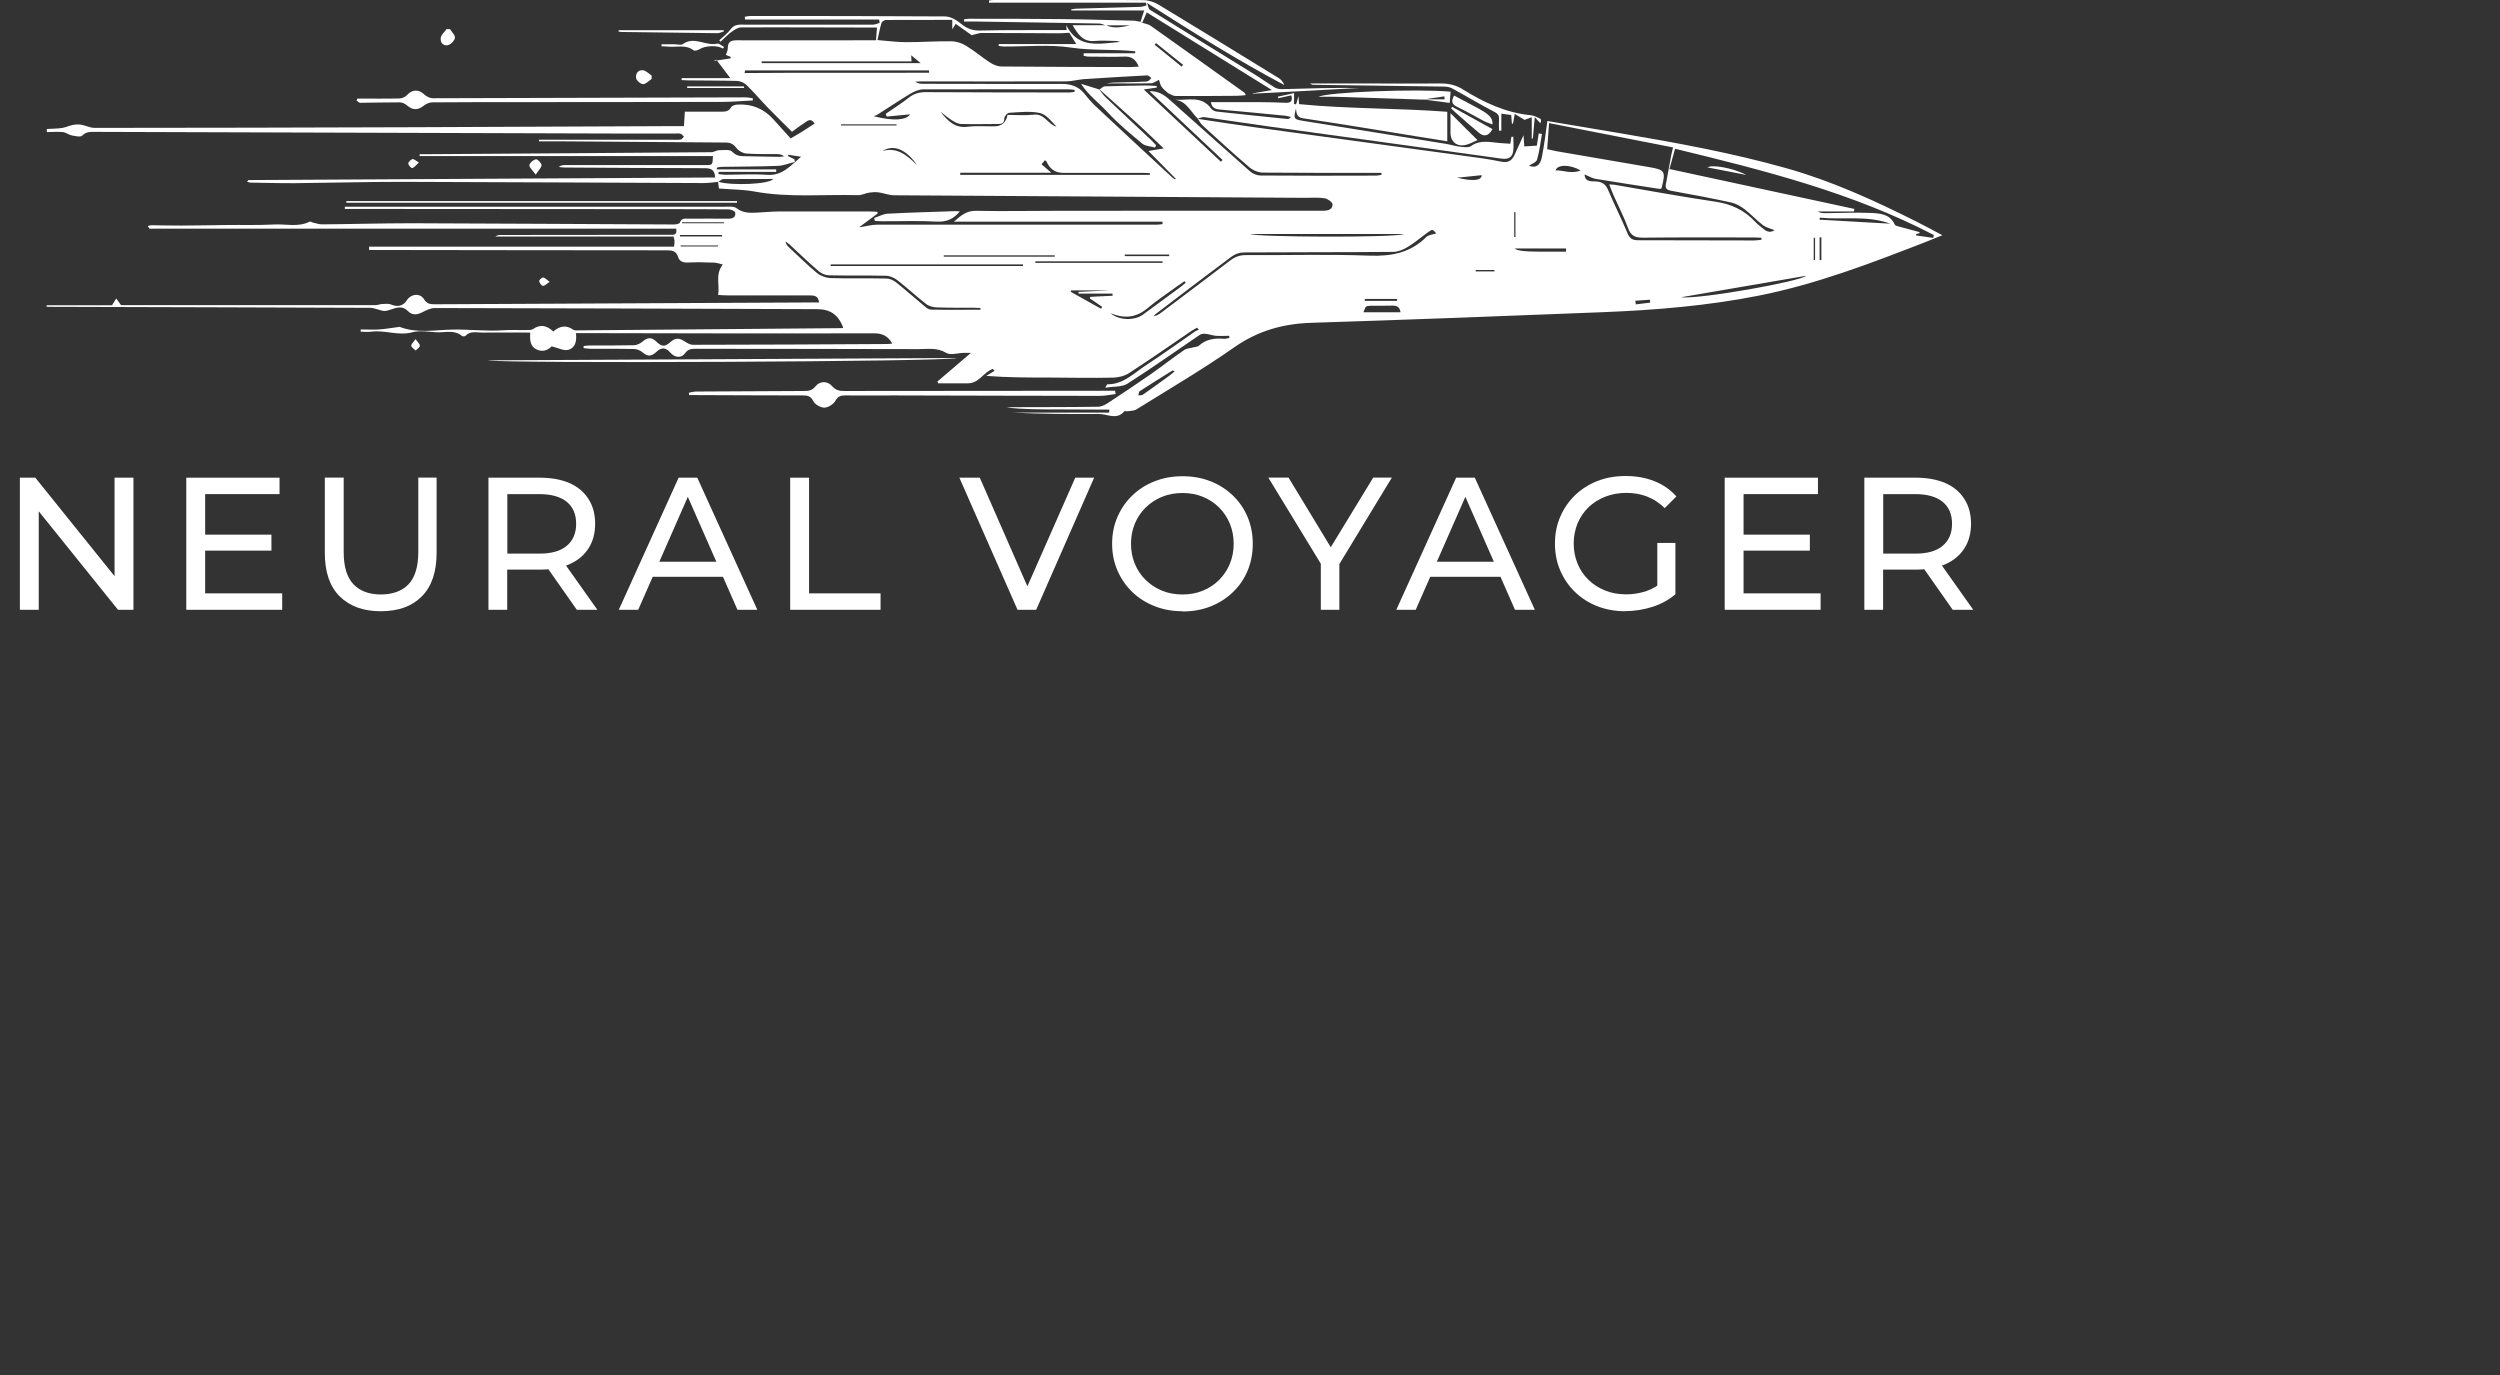 <?xml version="1.0" encoding="UTF-8"?>
<svg xmlns="http://www.w3.org/2000/svg" viewBox="0 0 225.2 123.9">
  <rect x="0" y="0" width="225.2" height="123.9" fill="#333333" stroke="none"/>
  <defs>
    <style>
      .cls-1 {
        isolation: isolate;
      }

      .cls-2 {
        fill: #fff;
        stroke-width: 0px;
      }
    </style>
  </defs>
  <g id="Layer_1" data-name="Layer 1">
    <g class="cls-1">
      <g class="cls-1">
        <path class="cls-2" d="m1.79,54.93v-11.9h1.39l7.87,9.78h-.73v-9.78h1.7v11.9h-1.39l-7.87-9.78h.73v9.78h-1.7Z"/>
        <path class="cls-2" d="m18.48,53.45h6.94v1.48h-8.64v-11.9h8.4v1.48h-6.7v8.94Zm-.15-5.29h6.12v1.44h-6.12v-1.44Z"/>
        <path class="cls-2" d="m34.29,55.06c-1.56,0-2.79-.45-3.69-1.34s-1.34-2.2-1.34-3.93v-6.77h1.7v6.7c0,1.33.29,2.29.88,2.91.58.61,1.41.92,2.47.92s1.91-.31,2.49-.92c.58-.61.88-1.58.88-2.91v-6.7h1.65v6.77c0,1.72-.44,3.03-1.33,3.93-.89.9-2.12,1.34-3.7,1.34Z"/>
        <path class="cls-2" d="m44,54.93v-11.9h4.64c1.04,0,1.93.17,2.67.49.74.33,1.3.8,1.7,1.43.4.62.6,1.37.6,2.23s-.2,1.6-.6,2.22c-.4.62-.96,1.09-1.7,1.42-.74.33-1.63.49-2.67.49h-3.71l.76-.78v4.4h-1.7Zm1.7-4.23l-.76-.83h3.65c1.09,0,1.91-.23,2.47-.71.56-.47.84-1.13.84-1.98s-.28-1.51-.84-1.97-1.39-.7-2.47-.7h-3.65l.76-.85v7.04Zm6.26,4.23l-3.03-4.32h1.82l3.06,4.32h-1.85Z"/>
        <path class="cls-2" d="m55.74,54.93l5.39-11.9h1.68l5.41,11.9h-1.79l-4.81-10.95h.68l-4.81,10.95h-1.75Zm2.29-2.97l.46-1.36h6.7l.49,1.36h-7.65Z"/>
        <path class="cls-2" d="m71.18,54.93v-11.9h1.7v10.42h6.44v1.48h-8.14Z"/>
        <path class="cls-2" d="m91.66,54.93l-5.24-11.9h1.84l4.81,10.98h-1.05l4.84-10.98h1.7l-5.22,11.9h-1.68Z"/>
        <path class="cls-2" d="m106.52,55.06c-.91,0-1.75-.15-2.52-.46-.78-.31-1.45-.73-2.01-1.28-.57-.55-1.01-1.19-1.33-1.93-.32-.74-.48-1.54-.48-2.41s.16-1.68.48-2.41c.32-.74.76-1.38,1.33-1.93.57-.55,1.23-.98,2.01-1.28.77-.31,1.61-.46,2.53-.46s1.74.15,2.51.45c.77.3,1.43.73,2.01,1.28s1.01,1.19,1.33,1.93c.31.74.47,1.55.47,2.43s-.16,1.69-.47,2.43c-.31.74-.75,1.38-1.33,1.93-.57.55-1.24.98-2.01,1.28-.77.3-1.6.45-2.51.45Zm0-1.51c.66,0,1.27-.11,1.83-.34s1.05-.55,1.46-.96c.41-.41.74-.9.97-1.45.23-.56.35-1.16.35-1.82s-.12-1.26-.35-1.82c-.23-.56-.56-1.04-.97-1.45-.41-.41-.9-.73-1.46-.96s-1.17-.34-1.83-.34-1.28.11-1.84.34-1.05.55-1.47.96c-.42.41-.75.9-.98,1.45-.23.55-.35,1.16-.35,1.82s.12,1.26.35,1.82.56,1.04.98,1.45c.42.41.91.73,1.47.96s1.18.34,1.84.34Z"/>
        <path class="cls-2" d="m118.98,54.93v-4.56l.39,1.05-5.12-8.4h1.82l4.3,7.09h-.99l4.32-7.09h1.68l-5.1,8.4.37-1.05v4.56h-1.68Z"/>
        <path class="cls-2" d="m125.78,54.93l5.39-11.9h1.68l5.41,11.9h-1.79l-4.81-10.95h.68l-4.81,10.95h-1.75Zm2.29-2.97l.46-1.36h6.7l.49,1.36h-7.65Z"/>
        <path class="cls-2" d="m146.42,55.06c-.92,0-1.76-.15-2.53-.45-.77-.3-1.44-.73-2.01-1.28-.57-.55-1.01-1.19-1.33-1.93-.32-.74-.48-1.55-.48-2.43s.16-1.69.48-2.43.76-1.38,1.33-1.93,1.24-.97,2.01-1.28c.77-.3,1.62-.45,2.55-.45s1.8.15,2.58.46,1.45.77,1.99,1.38l-1.05,1.05c-.49-.48-1.02-.82-1.59-1.04-.57-.22-1.19-.33-1.86-.33s-1.31.11-1.9.34c-.58.23-1.09.54-1.51.95-.43.41-.75.89-.99,1.45-.23.56-.35,1.17-.35,1.83s.12,1.25.35,1.81c.23.56.56,1.05.99,1.46.42.41.93.73,1.5.96s1.21.34,1.89.34c.63,0,1.24-.1,1.83-.3.58-.2,1.12-.53,1.62-.99l.97,1.29c-.59.5-1.28.88-2.07,1.13-.79.25-1.6.38-2.44.38Zm2.87-1.73v-4.42h1.63v4.64l-1.63-.22Z"/>
        <path class="cls-2" d="m157.06,53.45h6.94v1.48h-8.64v-11.9h8.4v1.48h-6.7v8.94Zm-.15-5.29h6.12v1.44h-6.12v-1.44Z"/>
        <path class="cls-2" d="m167.94,54.93v-11.9h4.64c1.04,0,1.93.17,2.67.49.74.33,1.3.8,1.7,1.43.4.62.6,1.37.6,2.23s-.2,1.6-.6,2.22c-.4.62-.96,1.09-1.7,1.42-.74.33-1.63.49-2.67.49h-3.71l.76-.78v4.4h-1.7Zm1.7-4.23l-.76-.83h3.65c1.09,0,1.91-.23,2.47-.71.56-.47.84-1.13.84-1.98s-.28-1.51-.84-1.97c-.56-.46-1.39-.7-2.47-.7h-3.65l.76-.85v7.04Zm6.26,4.23l-3.03-4.32h1.82l3.06,4.32h-1.85Z"/>
      </g>
    </g>
  </g>
  <g id="Layer_4" data-name="Layer 4">
    <g>
      <path class="cls-2" d="m4.2,11.62c.46-.03.92-.02,1.38-.09.33-.05.64-.21.97-.27.24-.05.5-.07.74-.03.41.07.82.29,1.23.29,9.56,0,19.11-.03,28.67-.06,7.9-.03,15.8-.07,23.7-.1.22,0,.44,0,.72,0,.03-.44.05-.82.08-1.3,1.08,0,2.15,0,3.23,0,.39,0,.72,0,.95-.41.08-.14.37-.22.57-.23q1.92-.11,3.21,1.31c.52.57,1.03,1.14,1.57,1.74.39-.23.75-.43,1.1-.65.35-.22.69-.45,1.06-.69-.38-.6-.72-.17-1.04.03-.34.21-.64.46-1,.71-.73-.73-1.45-1.43-2.15-2.15-.66-.68-1.27-1.41-1.95-2.07-.21-.2-.56-.35-.85-.36-1.48-.04-2.96-.03-4.43-.05-.19,0-.38-.02-.56-.03v-.17h4.39c-.48-.63-.88-1.15-1.27-1.67-.08.04-.15.08-.23.12.51-.08,1.01-.15,1.52-.23,0-.05,0-.09.01-.14-.17-.06-.33-.13-.43-.17.06-.2.17-.4.17-.61,0-.54.24-.71.78-.71,3.64.01,7.28,0,10.92,0,.53,0,1.05,0,1.65,0,.03-.36.05-.7.09-1.15-.26,0-.49,0-.72,0-3.84,0-7.68-.03-11.52-.01-.28,0-.6.21-.85.39-.36.26-.67.59-1,.9l-.12-.13c.35-.33.75-.62,1.03-1,.36-.48.81-.41,1.29-.41,3.84,0,7.68.01,11.52,0,.2,0,.41-.1.61-.16-.02-.1-.03-.2-.05-.3h-12.08c0-.08-.01-.16-.02-.25.17-.02.33-.07.5-.07,5.85,0,11.7,0,17.54.04.49,0,1.04.33,1.44.66.53.43,1.03.63,1.73.61,2.4-.06,4.81-.03,7.22-.04.17,0,.35,0,.56,0-.01-.17-.02-.31-.03-.44,1.09,2.19,3.04,1.64,4.86,1.51-.13-.03-.26-.09-.39-.09-.64-.01-1.28-.06-1.92,0-1.02.09-1.47-.55-1.98-1.42,1.07,0,2.04,0,3,0,.74.35,1.47.16,2.2.01h-2.22c-.2-.06-.4-.16-.6-.16-3.69-.07-7.39-.12-11.08-.18-.36,0-.72,0-1.08,0,0-.07,0-.13,0-.2.15-.02.3-.05.45-.05,2.75,0,5.5,0,8.26.03,2.16.02,4.32.09,6.49.14.24,0,.48.07.71.11.06.03.12.06.18.09.24.08.52.12.72.26,2.82,2,5.63,4.01,8.45,6.03.03.02.04.07.12.22-.31.02-.57.06-.83.06-1.83.01-3.66.03-5.48.02-.22,0-.44-.15-.66-.24-.21-.19-.45-.36-.61-.59-.13-.18-.16-.42-.24-.63-.24.11-.48.3-.73.31-1.38.03-2.77.01-4,.01.08,0,.33-.06.59-.07,1.01-.03,2.03-.04,3.04-.1.15,0,.28-.19.42-.3-.13-.09-.26-.26-.38-.25-1.9.1-3.81.21-5.71.34-.54.04-1.07.2-1.6.2-4.32.02-8.65,0-12.97,0-.2,0-.41.02-.61.03.23.17.47.19.7.19,4.17,0,8.34.02,12.51.01.8,0,1.47.22,1.99.84.31.37.61.76.96,1.09,2.31,2.17,4.64,4.32,6.97,6.48.08.08.18.13.27.2.02-.02.04-.05.06-.07-.8-.81-1.59-1.62-2.46-2.5.49-.08.86-.15,1.38-.23-.83-.79-1.57-1.51-2.33-2.21-1.15-1.05-2.31-2.08-3.47-3.12l.02.02c.15-.1.31-.27.46-.28,1.23-.05,2.47-.06,3.7-.08.33,0,.66.03.99.05,0,.05,0,.1,0,.14-.35.05-.7.1-1.17.17,2.36,2.21,4.66,4.36,6.95,6.51.05-.05.1-.11.15-.16-2.18-2.05-4.35-4.09-6.58-6.19.75-.04,1.28.3,1.76.72,2.44,2.17,4.86,4.35,7.31,6.51.24.21.62.36.93.36,3.46.03,6.93.02,10.39.01.17,0,.34-.05.51-.07,0-.06-.01-.12-.02-.18-.26,0-.52,0-.77,0-3.29,0-6.57.01-9.86-.02-.42,0-.91-.19-1.23-.46-1.44-1.23-2.84-2.51-4.24-3.79-.18-.17-.3-.41-.44-.62l-.03.02c1.78.27,3.57.55,5.35.79,6.18.85,12.37,1.68,18.55,2.53,1.16.16,2.32.3,3.46.54.66.14.99-.11,1.23-.65.23-.52.47-1.03.79-1.73.03.45.05.72.07,1.01.38-.02.73-.04,1.13-.07.05-.33.11-.72.17-1.1.1.02.19.03.29.05-.14.77-.22,1.56-.44,2.31-.07.24-.5.39-.73.55.57.23,1.01.01,1.16-.76.21-1.06.34-2.14.5-3.27,2.13.36,4.37.73,6.6,1.11,5.02.85,10.03,1.76,14.95,3.15,4.05,1.14,7.86,2.88,11.61,4.76.76.38,1.52.79,2.42,1.27-.61.25-1.09.44-1.56.63-4.89,1.9-9.79,3.78-14.97,4.81-4.63.92-9.3,1.3-14,1.49-8.77.35-17.55.68-26.33.96-2.54.08-4.8.72-6.92,2.2-2.85,2-5.87,3.76-8.82,5.6-.23.14-.55.12-.83.17-.08.01-.22-.05-.25-.01-.7.84-1.55.24-2.33.25-2.58.02-5.16,0-7.73-.12h8.69c0-.09,0-.18,0-.27-1.53,0-3.06-.02-4.59-.02-1.54,0-3.09,0-4.65-.16.21-.02.42-.04.63-.04,2.54-.01,5.08,0,7.61-.04.29,0,.61-.16.87-.33,1.31-.86,2.61-1.72,3.9-2.62,1.01-.71,1.98-1.47,3-2.17.22-.15.54-.15.82-.23.17-.04.37-.05.49-.15.66-.6,1.44-.69,2.28-.62.15.01.31-.05.46-.08,0-.06,0-.13-.01-.19-.4,0-.8.03-1.2,0-.32-.03-.62-.15-.94-.18-.17-.02-.38,0-.52.1-2.17,1.47-4.31,2.99-6.52,4.4-.49.31-1.23.23-1.99.36.14-.24.16-.31.18-.31,1.47.02,2.42-1.03,3.52-1.74,1.5-.97,2.94-2.02,4.42-3.04.09-.06.21-.09.31-.13-.05-.06-.1-.13-.15-.19-.16.09-.32.16-.47.26-1.88,1.28-3.74,2.58-5.65,3.82-.41.27-.97.41-1.46.42-1.94.04-3.88,0-5.82-.01-1.83,0-3.67,0-5.6-.15.25-.15.5-.3.75-.45-.05-.06-.1-.12-.16-.18-.82.29-1.24,1.3-2.23,1.3-.89,0-1.79,0-2.68,0-.03-.05-.06-.11-.08-.16.96-.81,1.91-1.63,3.02-2.58-.35,0-.5,0-.66,0-.53.01-1.18.23-1.56,0-.83-.5-1.67-.34-2.5-.34-6.69-.02-13.37-.02-20.06-.03-.38,0-.69.01-.96.39-.35.49-.94.42-1.35-.06-.38-.45-.79-.48-1.22-.07-.5.47-.81.45-1.31.03-.19-.16-.5-.27-.75-.27-1.3-.03-2.6-.01-3.91-.02-.2,0-.41-.04-.61-.06,0-.06,0-.13,0-.19.2-.02.41-.05.61-.05,1.3,0,2.6.01,3.91-.02.27,0,.58-.15.78-.32.46-.4.81-.43,1.26,0,.51.48.76.48,1.32-.01.39-.35.77-.32,1.2-.03.24.16.53.33.8.32,5.83,0,11.65-.04,17.48-.07.13,0,.25-.02.45-.04-.4-.68-.88-.93-1.66-.92-8.56.02-17.12,0-25.69-.02-.37,0-.74,0-1.15,0,.09.72-.05,1.35-.72,1.51-.39.09-.86-.17-1.47-.32-.22.24-.69.57-1.31.3-.65-.28-.65-.87-.62-1.54-1.48,0-2.91-.01-4.33,0-.51,0-1.06-.17-1.5.29-.05.06-.25.07-.31.02-.72-.61-1.56-.28-2.35-.34-.7-.05-1.45-.17-2.11,0-1.27.35-2.49-.22-3.73-.05-.31.04-.63,0-.94,0,0-.07,0-.13,0-.2.55,0,1.11.03,1.66,0,.56-.04,1.11-.14,1.67-.21.06,0,.14-.04.19-.02,1.56.6,3.18.27,4.76.24,1.53-.03,3.05.17,4.57.06.72-.05,1.46,0,2.18-.02.17,0,.38,0,.5-.09.66-.46,1.24-.32,1.82.22.55-.47,1.14-.63,1.79-.16.12.09.34.06.52.06,7.9-.06,15.8-.13,23.7-.2.04,0,.08-.03.11-.05-.46-1.17-1.16-1.66-2.38-1.66-11.47-.04-22.95-.08-34.42-.1-.35,0-.73.18-1.06.35-.5.26-.95.35-1.38-.1-.47-.48-.99-.29-1.51-.12-.21.07-.45.16-.66.13-.41-.06-.81-.28-1.22-.28-9.64-.04-19.29-.06-28.93-.09-.07,0-.13,0-.2-.01,0-.04,0-.09,0-.13h5.89c.18-.28.28-.44.38-.61.14.18.27.37.43.59,0,0,.03.01.08.01,7.61,0,15.23,0,22.84,0,.19,0,.38-.09.57-.1.28-.01.59-.06.83.04.59.25,1.11.14,1.43-.38.36-.58,1.18-.68,1.54-.1.28.46.62.46,1.04.46,11.03-.06,22.07-.11,33.1-.16.48,0,.96,0,1.45,0-.06-.59-.41-.64-.85-.64-2.47,0-4.94,0-7.41,0-.26,0-.51-.02-.83-.04.16-.93-.29-1.84.42-2.74-.29-.07-.53-.16-.77-.17-.79-.03-1.59-.05-2.38-.01-.44.02-.76-.11-.88-.51-.17-.52-.51-.59-.99-.59-8.74,0-17.48-.02-26.21-.03-.21,0-.42,0-.63,0,0-.1,0-.2,0-.3h27.47c.03-.3.05-.41.04-.52,0-.1-.04-.2-.09-.39h-16.06c.2-.14.39-.14.59-.14,3.29,0,6.58,0,9.86-.01,1.77,0,3.53,0,5.3-.01.3,0,.66.07.55-.55H13.47c-.05-.08-.11-.16-.16-.24.1-.02.21-.07.31-.07.9,0,1.8.04,2.7.03,1.34,0,2.68-.04,4.02-.05,1.46-.02,2.92.03,4.37-.05,1.06-.05,2.16.26,3.18-.25.07-.04.2.06.3.08.27.06.55.16.82.16,2.69-.02,5.38-.1,8.08-.1,7.88.02,15.75.08,23.63.11.18,0,.48-.06.52-.16.15-.45.5-.36.81-.36,1.19,0,2.38-.02,3.57,0,.42,0,.67-.16.61-.55-.02-.13-.38-.29-.58-.29-1.81-.02-3.62-.02-5.43-.02-9.51,0-19.02-.01-28.53-.02-.21,0-.42,0-.63,0v-.2c.23,0,.46,0,.69,0,3.93,0,7.86,0,11.78,0,7.26,0,14.52,0,21.78,0,.35,0,.79-.05,1.03.13.59.45,1.22.44,1.88.4.62-.03,1.23-.09,1.85-.1,2.76-.01,5.52,0,8.27,0,.23,0,.45.02.68.03.01.05.03.1.04.15-.52.39-1.04.77-1.68,1.25.67-.1,1.13-.24,1.6-.24,8.39,0,16.77,0,25.16,0,.2,0,.39-.03.59-.05,0-.07-.01-.15-.02-.22h-18.79c.69-.61,1.2-1,2.01-.98,2.38.05,4.77,0,7.15,0,8.05,0,16.11-.02,24.16-.01.45,0,.81-.16.79-.57-.01-.21-.44-.51-.71-.55-.56-.09-1.14-.04-1.72-.04-12.36-.07-24.71-.15-37.07-.23-.46,0-.92-.2-1.38-.26-.28-.04-.57-.02-.84.02-.35.05-.7.24-1.04.23-3.11-.08-6.22.24-9.32-.33-1.04-.19-2.12-.18-3.19-.27-.03-.27-.06-.44-.08-.61,1.3.38,4.67.22,4.97-.25-1.5,0-3,0-4.49.01-.15,0-.3.17-.46.25-.43.04-.87.11-1.3.11-9.09-.03-18.18-.09-27.28-.11-3.17,0-6.33.09-9.5.12-1.36.01-2.71-.03-4.07-.05-.1,0-.2-.06-.3-.09.04-.05.09-.09.13-.14,14.01-.08,28.02-.15,42.04-.23-.03-.66-.33-.84-.93-.84-4.21,0-8.43-.04-12.64-.06-.17,0-.35-.03-.52-.05.19-.15.38-.17.57-.17,4.22,0,8.43,0,12.65,0,.64,0,.64,0,.67-.81h-26.42c0-.06,0-.11,0-.17.26,0,.52,0,.78,0,8.5-.06,16.99-.11,25.49-.18.24,0,.48-.18.72-.18.4,0,.95-.09,1.16.13.33.34.64.41,1.04.41,1.06.02,2.12.04,3.18.06.16,0,.31-.03.47-.05-.21-.16-.41-.19-.62-.2-.93-.01-1.86.02-2.78-.05-.32-.02-.71-.24-.9-.49-.27-.37-.55-.5-.99-.5-5.01-.03-10.02-.07-15.03-.11-.59,0-1.18,0-1.77,0,0-.05,0-.1,0-.14.13,0,.26,0,.39,0,3.88,0,7.77,0,11.65,0,.24,0,.49.02.73-.02.11-.02.2-.17.29-.26-.1-.09-.19-.23-.3-.26-.16-.05-.35-.02-.53-.02-3.73,0-7.46,0-11.19-.02-13.68-.04-27.36-.09-41.05-.13-.41,0-.79-.02-1.14.34-.15.15-.62.04-.93-.02-.28-.05-.53-.27-.8-.3-.48-.05-.97,0-1.45,0v-.26ZM85.78,2.65v-.86c-2.01,0-4,0-5.98.01-.13,0-.35.14-.39.25-.15.49-.24,1-.37,1.56.96.08,1.79.19,2.61.19,1.34,0,2.69-.1,4.03-.08.45,0,.95.16,1.34.4.75.45,1.43,1.04,2.17,1.52.29.19.68.35,1.02.35,3.88.04,7.77.04,11.65.05.23,0,.46-.03.72-.04-.27-.64-.63-.93-1.29-.9-1.08.04-2.16,0-3.24,0-.15,0-.29-.05-.44-.08,0-.07,0-.14.01-.22h4.64v-.18c-1.91-.21-3.83-.04-5.75-.33-1.99-.3-4.05-.09-6.08-.1-.16,0-.31-.04-.47-.05,0-.06,0-.11.01-.17h6.98c-.28-.45-.46-.76-.63-1.02-.36.02-.64.05-.92.05-2.32-.01-4.63-.03-6.95-.03-.28,0-.56.12-.92.2-.4-.28-.91-.64-1.44-1.02-.08.12-.16.25-.32.5Zm53.6,10.79c.31.07.57.13.82.18,2.76.47,5.52.94,8.28,1.42,1.52.26,1.58.36,1.2,1.89,0,.02-.03.03-.07.08-.11,0-.23-.01-.36-.03-1.84-.29-3.68-.56-5.52-.87-.34-.06-.65-.26-.99-.4.03.76.7.59,1.11.64.54.06.8.29,1.01.77.56,1.32,1.21,2.6,1.76,3.92.2.48.47.6.94.6,3.48,0,6.97.01,10.45.02.22,0,.44-.04.66-.06,0-.06,0-.12,0-.18-.23-.01-.45-.03-.68-.03-3.33,0-6.66-.02-9.99.02-.68,0-1.08-.15-1.33-.83-.37-1.01-.87-1.97-1.31-2.96-.14-.31-.25-.62-.4-1.01.23.02.34.02.45.03,3.04.52,6.07,1.08,9.12,1.53,1.42.21,2.59.75,3.56,1.79.24.26.53.47.8.69.31.26.64.31.96.08-.37-.15-.77-.23-1.06-.46-.58-.44-1.07-.99-1.65-1.43-.35-.27-.77-.51-1.2-.6-1.79-.39-3.58-.73-5.38-1.05-.38-.07-.57-.19-.5-.58.16-.88.32-1.77.49-2.65.03-.18.09-.37.16-.68-3.76-.74-7.44-1.46-11.17-2.19-.06.86-.11,1.56-.17,2.35Zm11.02,1.79c5.61,1.21,11.13,2.4,16.64,3.59-.01.08-.03.15-.04.23h-3.25c.21.13.42.15.63.15,1.35,0,2.71-.08,4.06-.02.85.04,1.79.06,2.24,1.05.03.08.17.12.27.15.64.18,1.29.34,1.93.52.02,0,.03.06.05.1-.11.03-.22.05-.32.08,0,.04,0,.09,0,.13.51.07,1.02.15,1.53.22l.06-.26c-7.34-3.82-15.28-5.82-23.31-7.77-.19.7-.35,1.28-.51,1.84Zm-21.02,5.8c-.33-.39-.34-.4-.76-.1-.61.44-1.18.94-1.82,1.32-.39.24-.87.44-1.32.44-4.48.04-8.96.02-13.44.05-.36,0-.78.14-1.08.36-2.3,1.71-4.58,3.45-6.86,5.19-.07.05-.12.13-.18.2.27-.05.47-.17.66-.31,2.08-1.57,4.16-3.13,6.23-4.71.44-.34.88-.5,1.45-.49,3.71.02,7.42-.09,11.12.05,1.98.07,3.68-.26,5.11-1.69.2-.19.57-.21.89-.31Zm-49.51-10.53c-.03-.08-.05-.17-.08-.25.69-.48,1.41-.93,2.07-1.45.46-.36.93-.5,1.52-.5,4.32.03,8.65.02,12.97.03.15,0,.3-.04.45-.06,0-.06,0-.11,0-.17-.16-.02-.31-.05-.47-.05-4.39,0-8.78-.02-13.17,0-.39,0-.81.19-1.15.39-1,.6-1.97,1.25-2.96,1.88-.11.07-.23.1-.35.15,1.9.48,2.93.33,3.29-.17-.63.06-1.37.13-2.12.2Zm23.71,5.26c0-.05,0-.11,0-.16-.22-.01-.45-.03-.67-.03-2.38,0-4.76,0-7.14,0-.76,0-1.22-.38-1.51-1.04-.01-.03-.07-.04-.14-.09-.1.12-.2.24-.3.36.28.24.51.44.88.76-1.53,0-2.87,0-4.21,0s-2.66,0-3.99,0c0,.06,0,.12,0,.19h17.08Zm-36.46-9.42c-.02.08-.03.16-.05.24,5.54-.05,11.08,0,16.62-.03,0-.07,0-.14,0-.21h-16.57Zm21.2,21.58c0-.06,0-.11,0-.17-.21-.01-.43-.03-.64-.03-1.1,0-2.2.01-3.3-.03-.33-.01-.71-.11-.96-.31-.89-.69-1.71-1.46-2.6-2.15-.28-.22-.69-.39-1.04-.39-1.7-.04-3.39,0-5.09-.04-.32,0-.69-.15-.93-.36-.9-.77-1.76-1.6-2.63-2.41-.11-.11-.25-.19-.38-.28.05.23.17.38.3.51.84.78,1.65,1.59,2.53,2.32.32.27.81.45,1.22.47,1.67.05,3.35,0,5.02.04.3,0,.64.14.88.33.88.7,1.72,1.45,2.58,2.16.16.14.37.3.56.31,1.49.03,2.98.01,4.47.01Zm-23.75-12.82c0,.05,0,.11,0,.16h5.35c0,.07,0,.15,0,.22h-5.19c0,.07,0,.13-.01.2.2.02.4.06.6.06,1.26,0,2.52-.08,3.77.01,1.39.11,2.15-.86,3.07-1.63-.38-.06-.77-.12-1.15-.18,0,.04-.02.08-.03.12.2.1.39.19.59.29,0,.08.01.16.02.24-.5.12-1,.33-1.51.35-1.7.07-3.4.06-5.09.09-.14,0-.28.04-.41.07Zm4.04-9.58c0,.06,0,.11,0,.17h14.33c-.35-.29-.57-.48-.86-.71.01.21.02.34.03.55h-13.5Zm44.06,15.56c.27.28,13.05.35,13.81,0h-13.81Zm-37.84,2.74s0,.1,0,.14h17.32s0-.1,0-.14h-17.32Zm76.58,2.96c1.81.18,10.76-1.43,11.3-1.94-3.73.64-7.51,1.29-11.3,1.94Zm-46.69-3.1s0-.09,0-.14h-11.46s0,.09,0,.14h11.46Zm-13.95-13.33c.77,0,1.56.07,2.34-.02.99-.12,1.28.88,2.06,1.08-.46-.48-.92-1.1-1.5-1.23-.88-.19-1.84-.07-2.76-.02-.16,0-.44.32-.44.49,0,.43-.2.52-.57.52-1.1,0-2.2.03-3.3,0-.28,0-.58-.16-.83-.32-.37-.23-.71-.52-1.06-.79.63.78,1.27,1.5,2.42,1.36.8-.1,1.63-.03,2.44-.04q1.01-.01,1.19-1.04Zm8.42,17.45c.03-.05.06-.1.1-.15-.37-.26-.74-.52-1.12-.77.02-.05.04-.09.05-.14.67-.03,1.34-.07,2.01-.1l-.02-.19h-3.06c0-.05,0-.11,0-.16.91-.04,1.82-.09,2.85-.13h-3.52s-.01.08-.02.13c.91.51,1.81,1.01,2.72,1.52Zm26.97.33c-.07-.49-.34-.61-.75-.6-2.72.06-2.26-.17-2.59.6h3.34Zm-26.15.06c.73.67,2.16.73,2.95.15,1.1-.81,2.2-1.61,3.29-2.42.19-.14.38-.3.56-.45-.04-.05-.07-.09-.11-.14-.19.13-.38.25-.57.39-.94.69-1.91,1.33-2.81,2.08-1.04.86-2.12.9-3.32.4Zm70.27-8.04c-2.1-.77-4.25-.34-6.36-.54,0,.06,0,.12-.01.18,2.11.12,4.22.24,6.37.36Zm-85.27,2.85s0,.08.01.12h9.99v-.12h-10Zm20.79,10.45c-.12-.05-.17-.09-.19-.07-.99.61-1.98,1.23-2.95,1.86-.08.05-.08.24-.12.37.13-.01.3.02.4-.05.81-.56,1.61-1.15,2.41-1.73.15-.11.28-.23.46-.37Zm20.04-6.35c0-.06.01-.12.02-.17h-2.92c0,.06,0,.12,0,.17h2.91Zm-24.52-4.17s0,.09,0,.14h4s0-.09,0-.14h-4.01Zm-39.88-2.91s0,.06,0,.09h3.77s0-.06,0-.09h-3.77Zm78.68-4.68c.74.01,1.44.34,2.27.02-.94-.55-2.07-.57-2.27-.02Zm-64.36-4.14s0,.07,0,.1h5s0-.07,0-.1h-5Zm60.69,11.17q.15.3,2.22.3c.8,0,1.6,0,2.4,0,0-.1,0-.2,0-.29h-4.61Zm-53.83-7.49c-1.03-1.45-2.09-1.89-3.13-1.28,1.39-.38,2.25.45,3.13,1.28Zm21.51-11s-.08.1-.12.15c.81.66,1.62,1.31,2.43,1.97.04-.05.09-.11.13-.16-.81-.65-1.63-1.3-2.44-1.96Zm-39.09,17.42v-.13h-3.79s0,.09,0,.13h3.79Zm71.36.05s.08,0,.11,0v-2.24s-.08,0-.11,0v2.25Zm27.51,2.08c.05,0,.11,0,.16,0v-2.05c-.05,0-.11,0-.16,0v2.05Zm-99.25-1.23s.02-.06.03-.09h-3.38s0,.06,0,.09h3.35Zm69.96,2.25s0-.08,0-.13h-1.69s0,.08,0,.13h1.68Zm12.69,2.64c.01.11.02.22.04.33.43-.05.86-.11,1.3-.16,0-.09-.02-.17-.03-.26-.44.03-.87.06-1.31.09Zm-16.06-11.08c1.57.37,2.21.22,2.22-.23-.73.08-1.47.15-2.22.23Zm32.13,7.42s.08,0,.12,0v-2.01s-.08,0-.12,0v2.01Z"/>
      <path class="cls-2" d="m105.8,8.98c1.14.1,2.42-.42,3.3.8.1.14.32.25.5.27,2.13.24,4.25.45,6.38.67.09,0,.19-.03.3-.18-.15-.04-.3-.09-.45-.11-1.98-.19-3.95-.39-5.93-.56-.45-.04-.75-.18-.82-.67,1.47,0,2.92,0,4.36,0,.79,0,1.59.03,2.38.06.48.02.64-.19.5-.67-.4.09-.79.17-1.18.26,0-.05-.02-.09-.03-.14.48-.11.96-.22,1.46-.33v.99c.06.01.12.02.18.03.08-.27.16-.53.22-.74.01.19.03.44.05.72,4.45.44,8.9.35,13.35.69v2.66c-1.39-.22-2.71-.43-4.03-.65-2.98-.48-5.96-.98-8.95-1.42-.54-.08-.61-.39-.65-.89-.23.91-.2.98.6,1.11,4.29.69,8.57,1.38,12.86,2.07.46.07.9.22,1.36.27.32.04.73.09.96-.07.82-.58,1.68-.34,2.54-.27.32.03.65.05.99.07.04-.25.07-.44.1-.63.06,0,.11,0,.17,0,0,.41.04.83,0,1.23-.07.6-.4.83-1.06.74-6.97-.98-13.93-1.93-20.9-2.89-1.96-.27-3.92-.58-5.89-.85-.19-.03-.4.1-.6.16,0,0,.03-.02.03-.02-.66-.62-1.01-1.61-2.1-1.71Z"/>
      <path class="cls-2" d="m102.92,2.05c-.06-.03-.12-.06-.18-.09.11-.34.22-.69.33-1.02h-6.56s-.01-.06-.02-.09c.17-.02.33-.07.5-.07,1.9-.06,3.79-.1,5.69-.16.2,0,.4-.08.59-.13-.01-.08-.02-.16-.04-.25h-14.14V.05c.12-.02.25-.05.39-.05,4.5,0,9-.02,13.5.01.48,0,1.01.18,1.42.43,3.61,2.18,7.19,4.39,10.78,6.59.22.14.4.34.51.63-4.19-2.22-8.2-4.73-12.37-7.39.12.29.14.53.26.61,3.2,1.99,6.42,3.96,9.62,5.94.56.35,1.09.74,1.66,1.08.19.11.45.13.68.13,2.29-.06,4.57-.14,6.86-.1-3.18.17-6.36.34-9.54.51,0-.01-.02-.02-.03-.03.53-.09,1.07-.18,1.74-.3-3.79-2.35-7.5-4.65-11.27-6.99-.15.34-.28.64-.41.93Z"/>
      <path class="cls-2" d="m100.53,35.49c-.48.06-.96.17-1.45.17-6.13,0-12.26-.03-18.4-.04-1.52,0-3.04.01-4.57,0-.41,0-.64.09-.87.5-.17.3-.64.6-.99.6-.34,0-.84-.29-.99-.59-.23-.46-.52-.51-.94-.51-3.18,0-6.35-.02-9.53-.03-.24,0-.47,0-.71,0-.01-.07-.02-.14-.03-.21.22-.04.44-.11.66-.11,3.22-.02,6.44-.04,9.66-.05.42,0,.77-.01,1.09-.42.4-.5,1.08-.5,1.51,0,.32.37.67.42,1.1.42,7.87-.01,15.75-.02,23.62-.02.25,0,.51,0,.76,0,.01.1.03.2.04.3Z"/>
      <path class="cls-2" d="m67.79,9.05c-.93.05-1.86.13-2.79.13-6.15.02-12.31.01-18.46.02-2.54,0-5.07,0-7.61.02-.27,0-.57.15-.79.32-.5.4-.98.39-1.47-.04-.17-.15-.44-.28-.67-.28-1.19,0-2.38.03-3.56.04-.11,0-.21-.13-.32-.21.02-.06.04-.11.07-.17,1.27,0,2.53.02,3.8-.01.23,0,.52-.14.68-.31.45-.51,1.06-.53,1.55-.05.19.18.5.34.76.34,9.38-.02,18.75-.05,28.13-.08.23,0,.47.05.7.08,0,.07,0,.15,0,.22Z"/>
      <path class="cls-2" d="m86.16,32.25c-.57.34-41.16.51-42.22.21,14.01-.07,28.02-.14,42.22-.21Z"/>
      <path class="cls-2" d="m137.98,12.44v-1.88c-.26.09-.47.17-.65.24-.22-.13-.5-.31-.88-.54-.08.42-.12.65-.16.88-.03,0-.07,0-.1,0-.02-.23-.03-.46-.06-.78-.25-.03-.52-.07-.89-.12v1.53c-.07,0-.14,0-.21,0,0-.35-.02-.69,0-1.04.02-.36-.12-.5-.45-.67-1.28-.66-2.51-1.41-3.78-2.1-.22-.12-.5-.16-.75-.16-3.88-.06-7.77-.11-11.65-.16-.13,0-.26,0-.39-.12,1.75,0,3.51,0,5.26,0,2.16,0,4.33.02,6.49,0,.72,0,1.38.13,2.01.53,1.88,1.18,3.87,2.11,6.12,2.33.3.03.59.18.86.32.08.04.09.23,0,.4-.12-.14-.25-.27-.5-.55-.07.76-.12,1.34-.17,1.93-.04,0-.08,0-.12-.01Z"/>
      <path class="cls-2" d="m128.13,8.97c-2.6-.08-5.2-.17-7.8-.25-.5-.02-1,0-1.55,0,.76-.43,8.92-.74,11.89-.46-.03.35-.05.71-.08,1.01-.87-.11-1.67-.21-2.48-.32.67,0,1.35,0,2.02,0,0-.09-.01-.18-.02-.27l-1.98.29Z"/>
      <path class="cls-2" d="m133.09,12.62c-.29.13-.62.31-.97.41-.84.25-1.47-.24-1.46-1.09,0-.58,0-1.17,0-1.74.82.82,1.6,1.6,2.43,2.42Z"/>
      <path class="cls-2" d="m130.99,8.61c2.59,1.41,3.52,1.67,3.45,2.6-.28-.11-.54-.18-.78-.31-.8-.42-1.57-.88-2.39-1.27-.53-.25-.55-.55-.28-1.03Z"/>
      <path class="cls-2" d="m55.73,2.72h9.45l.04.1c-.2.06-.4.17-.59.17-2.89-.03-5.77-.07-8.66-.11-.08,0-.17-.03-.25-.04,0-.04,0-.08,0-.12Z"/>
      <path class="cls-2" d="m134.44,11.64c-.39.68-.79.67-1.22.32-.59-.48-1.17-1-1.74-1.5-.26-.22-.51-.46-.76-.69.03-.05.05-.1.08-.15,1.21.67,2.42,1.34,3.64,2.01Z"/>
      <path class="cls-2" d="m65.12,4.38c-.46-.32-1.6-.28-2.1.05-.15.09-.43.18-.53.11-.71-.55-1.52-.27-2.29-.34-.2-.02-.41-.02-.61-.03,0-.06,0-.12,0-.18.4,0,.8,0,1.2,0,.24,0,.56.1.72-.02,1.03-.74,2.07.2,3.1-.04.17-.04.4.19.61.3-.03.05-.06.1-.09.15Z"/>
      <path class="cls-2" d="m40.54,2.63c.16.26.48.55.44.79-.04.25-.38.59-.63.65-.43.09-.73-.25-.64-.69.06-.28.34-.51.52-.76.11,0,.21,0,.32.01Z"/>
      <path class="cls-2" d="m67.01,7.93h-5.11c0-.05,0-.1,0-.15h5.13c0,.05,0,.1-.01.15Z"/>
      <path class="cls-2" d="m58.7,7.11c-.26.17-.51.47-.77.47-.22,0-.59-.32-.63-.54-.07-.38.17-.77.63-.71.27.04.52.31.77.48,0,.1,0,.2,0,.3Z"/>
      <path class="cls-2" d="m37.43,30.55c.2.28.4.45.39.6-.01.15-.24.28-.38.42-.14-.14-.37-.27-.39-.42-.02-.15.19-.32.38-.6Z"/>
      <path class="cls-2" d="m66.4,18.26H31.2s0-.1,0-.15h35.19v.15Z"/>
      <path class="cls-2" d="m78.76,19.63c.4-.13.8-.36,1.21-.38,2.03-.11,4.06-.16,6.09-.23.12,0,.25.01.4.02-.57.71-1.21.97-2.11.92-1.64-.09-3.3-.02-4.95-.03-.2,0-.4-.02-.6-.03-.02-.09-.04-.19-.05-.28Z"/>
      <path class="cls-2" d="m48.25,15.72c-.28-.4-.59-.64-.56-.84.03-.21.35-.49.59-.53.14-.03.49.33.5.52,0,.22-.26.46-.52.86Z"/>
      <path class="cls-2" d="m37.73,14.64c-.26.24-.41.45-.59.5-.09.02-.36-.26-.36-.41,0-.14.22-.35.38-.4.11-.03.29.15.57.31Z"/>
      <path class="cls-2" d="m49.52,25.39c-.29.18-.47.38-.61.36-.14-.02-.31-.26-.34-.43-.01-.1.24-.33.36-.32.16.01.31.2.59.4Z"/>
      <path class="cls-2" d="m99.02,8.04c.18.23.33.5.55.7,1.36,1.29,2.73,2.56,4.09,3.84.17.16.32.34.48.5-.03.07-.06.14-.09.21-.39-.11-.87-.12-1.15-.35-1.08-.89-2.17-1.79-3.12-2.82-.78-.85-1.73-1.53-2.4-2.57.56.17,1.11.34,1.67.52,0,0-.02-.02-.02-.02Z"/>
      <path class="cls-2" d="m157.31,15.76c-1.17-.23-2.34-.46-3.49-.68.36-.27,2.24.02,3.49.68Z"/>
    </g>
  </g>
</svg>